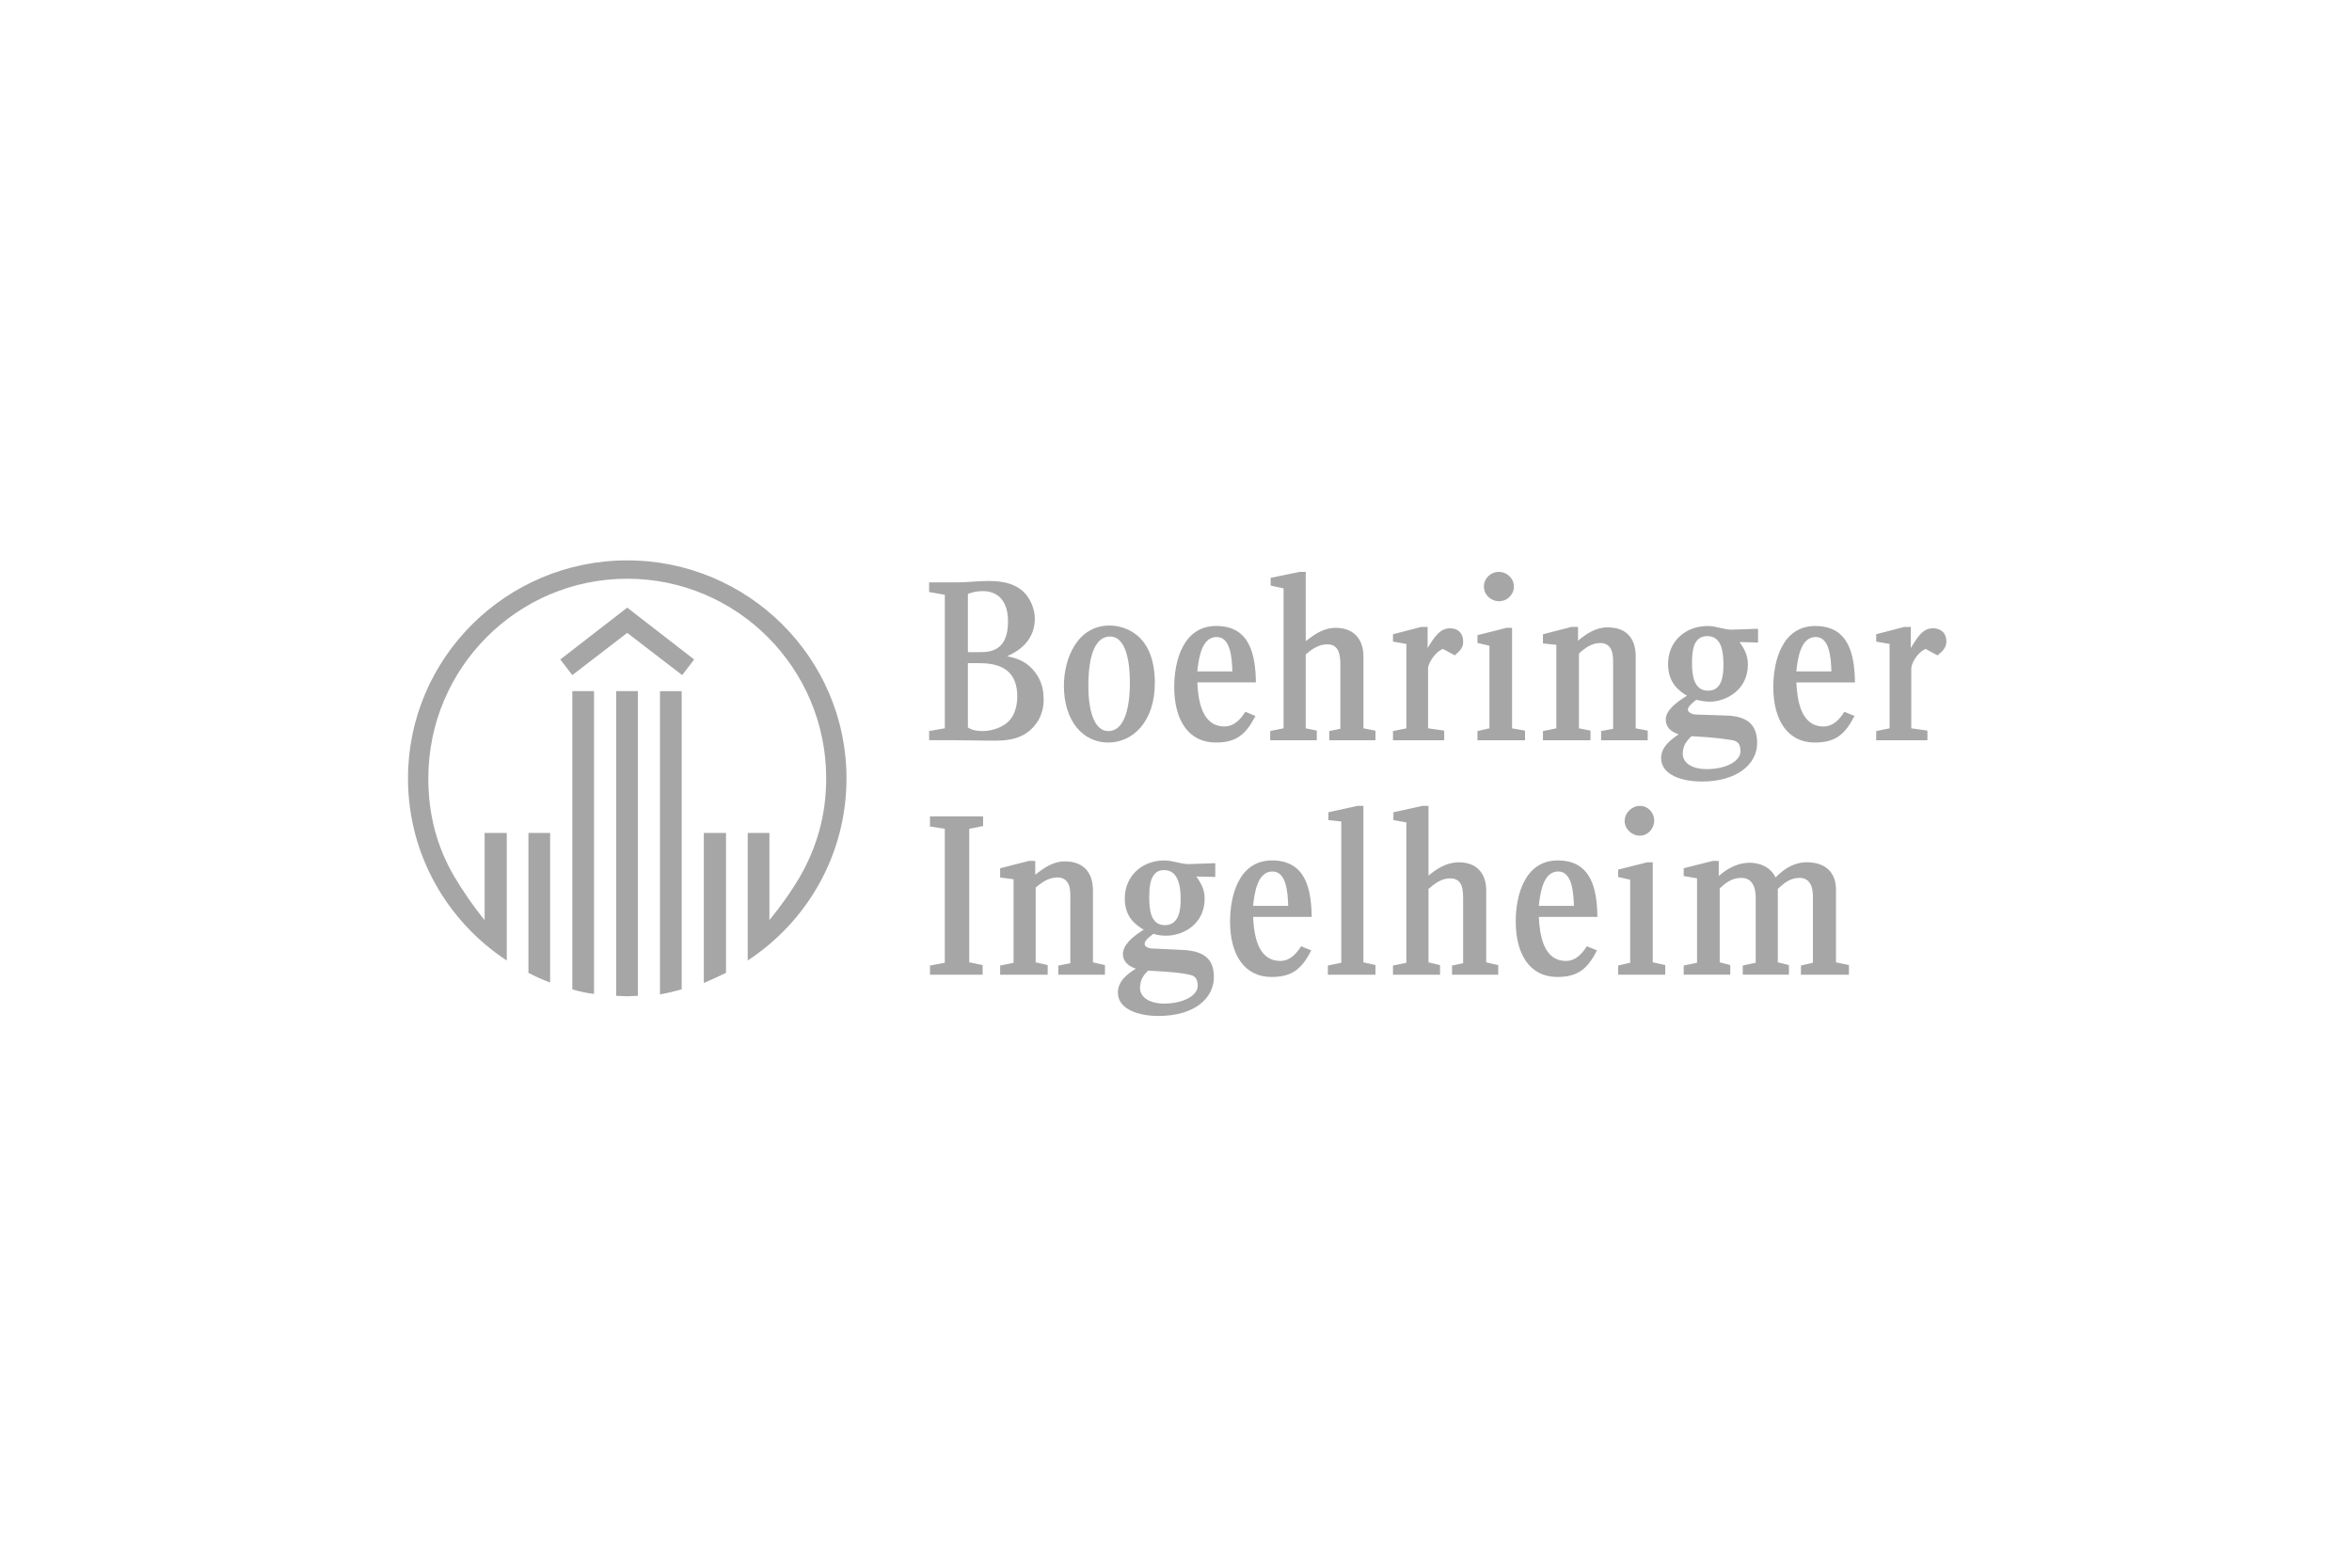 <svg width="312" height="208" viewBox="0 0 312 208" fill="none" xmlns="http://www.w3.org/2000/svg">
<g opacity="0.5">
<path d="M83.205 74.351C67.163 74.351 54.121 87.319 54.121 103.27C54.121 113.374 59.324 122.258 67.225 127.436V110.511H64.287V122.077C62.882 120.371 61.409 118.244 60.185 116.173C57.98 112.337 56.818 108.137 56.818 103.27C56.818 88.657 68.632 76.786 83.207 76.786C97.78 76.786 109.597 88.657 109.597 103.27C109.597 108.137 108.372 112.336 106.164 116.236C105.001 118.244 103.47 120.371 102.065 122.077V110.511H99.186V127.439C107.086 122.261 112.29 113.375 112.29 103.27C112.29 87.317 99.248 74.351 83.206 74.351L83.205 74.351ZM172.413 75.876L168.557 76.665V77.699L170.271 78.065V96.63L168.494 96.993V98.215H174.678V96.937L173.21 96.63V86.828C174.065 86.097 174.926 85.49 176.089 85.49C177.803 85.49 177.803 87.256 177.803 88.475V96.693L176.335 96.997V98.219H182.459V96.941L180.865 96.634V87.075C180.865 84.883 179.641 83.301 177.189 83.301C175.54 83.301 174.311 84.213 173.21 85.065V75.876H172.413L172.413 75.876ZM198.804 75.876C197.763 75.876 196.844 76.727 196.844 77.824C196.843 78.916 197.763 79.769 198.867 79.769C199.907 79.769 200.823 78.916 200.823 77.824C200.823 76.727 199.905 75.876 198.804 75.876ZM130.965 77.088C129.617 77.088 128.33 77.269 126.983 77.269H123.251V78.55L125.333 78.914V96.63L123.251 96.993V98.212H126.798C127.534 98.212 130.838 98.271 131.513 98.271C133.231 98.273 136.109 98.335 137.76 95.537C138.19 94.744 138.499 93.77 138.434 92.615C138.434 91.153 137.942 89.815 136.903 88.716C135.924 87.683 134.821 87.317 133.599 87.071C135.127 86.402 137.272 85.002 137.272 82.079C137.272 80.923 136.784 79.646 135.986 78.735C134.456 77.086 132.126 77.087 130.965 77.087L130.965 77.088ZM130.414 78.428C131.514 78.428 133.718 78.918 133.718 82.447C133.718 86.406 131.332 86.528 129.923 86.528H128.395V78.795C129.129 78.553 129.557 78.428 130.414 78.428ZM83.205 80.621L74.325 87.499L75.919 89.572L83.205 83.969L90.495 89.572L92.082 87.499L83.205 80.621ZM147.191 82.995C142.905 82.995 141.131 87.378 141.131 90.975C141.131 95.721 143.701 98.519 147.009 98.519C150.254 98.519 153.192 95.78 153.192 90.605C153.192 83.968 148.966 82.995 147.191 82.995ZM161.335 83.054C156.925 83.054 155.763 87.744 155.763 91.15C155.763 95.535 157.661 98.52 161.272 98.52C164.088 98.523 165.315 97.362 166.54 94.99L165.195 94.439C164.583 95.412 163.724 96.383 162.435 96.383C159.436 96.383 158.946 92.977 158.825 90.539H166.6C166.54 86.951 165.864 83.054 161.336 83.054L161.335 83.054ZM226.535 83.057C223.595 83.057 221.272 85.068 221.272 88.112C221.272 90.668 222.796 91.704 223.779 92.312C222.184 93.286 220.966 94.319 220.966 95.475C220.966 96.512 221.702 97.119 222.68 97.423C221.639 98.155 220.355 99.065 220.355 100.59C220.355 102.841 223.169 103.693 225.742 103.693C230.453 103.693 233.091 101.38 233.091 98.582C233.091 95.903 231.494 94.991 228.864 94.93L224.945 94.805C224.7 94.805 223.902 94.625 223.902 94.135C223.902 93.77 224.454 93.285 225.008 92.857C225.559 92.979 226.231 93.101 226.782 93.101C228.924 93.101 231.863 91.58 231.863 88.168C231.863 86.955 231.435 86.161 230.764 85.184L233.211 85.25V83.424L229.721 83.543C228.682 83.543 227.638 83.057 226.536 83.057L226.535 83.057ZM240.802 83.057C236.393 83.057 235.233 87.745 235.233 91.153C235.233 95.539 237.129 98.52 240.742 98.52C243.557 98.52 244.782 97.36 246.006 94.99L244.661 94.439C244.051 95.414 243.192 96.387 241.905 96.387C238.902 96.387 238.416 92.977 238.291 90.546H246.069C246.008 86.957 245.333 83.057 240.802 83.057ZM208.472 83.176L204.676 84.154V85.372L206.453 85.553V96.634L204.676 96.998V98.216H210.983V96.938L209.452 96.634V86.709C210.249 85.979 211.166 85.313 212.268 85.313C213.984 85.313 213.985 87.077 213.985 87.805V96.694L212.391 96.998V98.216H218.575V96.938L216.98 96.635V87.076C216.98 84.701 215.759 83.239 213.251 83.239C211.658 83.239 210.433 84.096 209.329 85.009V83.177L208.472 83.176ZM252.617 83.18L248.884 84.15V85.128L250.661 85.435V96.634L248.884 96.998V98.216H255.679V96.935L253.537 96.631V88.657C253.537 88.167 254.209 86.648 255.433 86.099L257.024 86.954C257.513 86.526 258.193 86.037 258.193 85.124C258.193 83.911 257.395 83.361 256.412 83.361C255.129 83.361 254.456 84.338 253.473 85.983V83.18H252.617L252.617 83.18ZM188.517 83.183L184.784 84.154V85.128L186.558 85.435V96.634L184.784 96.998V98.219H191.579V96.938L189.437 96.631V88.661C189.437 88.169 190.172 86.648 191.396 86.099L192.99 86.95C193.419 86.523 194.151 86.039 194.089 85.124C194.089 83.909 193.294 83.361 192.376 83.361C191.092 83.361 190.356 84.34 189.377 85.983V83.183L188.517 83.183ZM199.844 83.302L195.989 84.272V85.306L197.579 85.676V96.634L195.989 96.998V98.216H202.298V96.938L200.581 96.634V83.302L199.844 83.302ZM226.475 84.398C228.434 84.398 228.62 86.588 228.62 88.235C228.62 89.756 228.371 91.642 226.594 91.642C224.699 91.642 224.452 89.635 224.452 87.99C224.452 86.467 224.576 84.398 226.475 84.398ZM147.25 84.457C149.452 84.457 149.884 88.047 149.884 90.543C149.884 92.492 149.642 96.998 147.008 96.998C145.294 96.998 144.374 94.622 144.374 91.028C144.374 89.328 144.494 84.457 147.25 84.457ZM161.394 84.517C163.232 84.517 163.42 87.254 163.48 89.083H158.824C159.008 87.254 159.436 84.517 161.394 84.517ZM240.862 84.517C242.7 84.517 242.883 87.261 242.944 89.083H238.288C238.475 87.261 238.899 84.517 240.862 84.517ZM128.393 87.987H129.738C131.82 87.987 134.945 88.296 134.945 92.431C134.943 94.015 134.392 95.537 133.045 96.268C132.249 96.753 131.209 96.997 130.349 96.997C129.553 96.997 128.943 96.879 128.392 96.515L128.393 87.987ZM81.734 91.698V132.123C82.225 132.123 82.712 132.186 83.205 132.186C83.693 132.186 84.186 132.123 84.613 132.123V91.698H81.734ZM75.919 91.701V131.268C76.958 131.574 77.819 131.755 78.799 131.875V91.698H75.919V91.701ZM87.549 91.701V131.942C88.528 131.76 89.572 131.517 90.428 131.272V91.705H87.549V91.701ZM224.39 97.671C227.514 97.853 228.798 98.033 229.837 98.215C230.449 98.335 230.879 98.638 230.879 99.675C230.879 101.014 228.919 102.049 226.409 102.049C224.573 102.049 223.225 101.317 223.225 99.979C223.225 98.826 223.838 98.218 224.39 97.671ZM180.067 106.922L176.211 107.774V108.808L177.924 108.992V127.74L176.148 128.107V129.325H182.458V128.044L180.863 127.681V106.923H180.066L180.067 106.922ZM188.701 106.922L184.842 107.774V108.808L186.556 109.115V127.744L184.782 128.107V129.326H191.026V128.051L189.495 127.685V117.941C190.353 117.211 191.213 116.541 192.374 116.541C194.149 116.541 194.087 118.307 194.087 119.526V127.803L192.62 128.107V129.326H198.744V128.051L197.15 127.685V118.126C197.15 115.932 195.927 114.411 193.536 114.411C191.884 114.411 190.595 115.262 189.495 116.175V106.923H188.701L188.701 106.922ZM217.533 106.922C216.495 106.922 215.514 107.834 215.514 108.93C215.514 109.964 216.432 110.878 217.533 110.878C218.572 110.878 219.433 109.964 219.433 108.867C219.433 107.834 218.635 106.922 217.533 106.922ZM123.366 108.322V109.659L125.329 109.963V127.74L123.37 128.106V129.325H130.347V128.044L128.574 127.681V109.963L130.41 109.597V108.322L123.366 108.322ZM70.099 110.511V129.076C71.015 129.567 71.999 129.994 72.975 130.358V110.511L70.099 110.511ZM93.366 110.511V130.42C94.344 129.994 95.329 129.567 96.309 129.077V110.512H93.366V110.511ZM154.474 114.163C152.179 114.163 150.259 115.389 149.53 117.372H149.526C149.32 117.93 149.207 118.55 149.207 119.221C149.207 121.777 150.737 122.746 151.714 123.355C150.126 124.33 148.961 125.425 148.961 126.581C148.961 127.556 149.634 128.169 150.675 128.529C149.573 129.2 148.291 130.172 148.291 131.695C148.291 133.95 151.106 134.799 153.677 134.799C158.394 134.799 161.027 132.487 161.027 129.625C161.027 127.01 159.435 126.153 156.803 126.032L152.881 125.851C152.634 125.851 151.841 125.732 151.841 125.24C151.841 124.816 152.393 124.331 153.007 123.9C153.558 124.084 154.173 124.147 154.72 124.147C156.864 124.147 159.801 122.687 159.801 119.217C159.801 118.506 159.64 117.933 159.36 117.372C159.183 117.015 158.962 116.671 158.699 116.292L161.21 116.355V114.526L157.659 114.648C156.615 114.651 155.577 114.163 154.475 114.163L154.474 114.163ZM168.738 114.163C164.329 114.163 163.169 118.854 163.169 122.262C163.169 126.647 165.063 129.625 168.675 129.625C171.493 129.625 172.719 128.471 173.945 126.099L172.597 125.548C171.985 126.52 171.126 127.496 169.841 127.496C166.84 127.496 166.348 124.086 166.227 121.652H174.002C173.944 118.061 173.266 114.163 168.738 114.163ZM206.638 114.163C202.231 114.163 201.066 118.854 201.066 122.262C201.066 126.647 202.965 129.625 206.579 129.625C209.393 129.625 210.62 128.471 211.846 126.099L210.497 125.548C209.885 126.52 209.025 127.496 207.741 127.496C204.742 127.496 204.249 124.086 204.128 121.652H211.902C211.844 118.061 211.168 114.163 206.638 114.163ZM227.205 114.226L223.347 115.196V116.23L225.12 116.537V127.737L223.347 128.103V129.321H229.527V128.044L228.126 127.68V117.874C228.86 117.205 229.652 116.477 230.998 116.477C232.528 116.477 232.898 117.877 232.898 119.033V127.736L231.184 128.103V129.321H237.305V128.043L235.833 127.68V117.937C236.692 117.144 237.492 116.477 238.716 116.477C240.369 116.477 240.489 118.181 240.489 118.974V127.736L238.899 128.106V129.324H245.265V128.043L243.548 127.68V118.059H243.551C243.551 115.626 242.021 114.407 239.692 114.407C237.978 114.407 236.693 115.261 235.53 116.418C234.922 115.138 233.572 114.466 232.103 114.466C230.634 114.466 229.224 115.136 227.999 116.23V114.226H227.205L227.205 114.226ZM136.47 114.229L132.674 115.2V116.421L134.451 116.662V127.746L132.674 128.109V129.328H138.98V128.047L137.386 127.684V117.762C137.544 117.627 137.7 117.497 137.861 117.375C138.587 116.826 139.363 116.421 140.266 116.421C141.126 116.421 141.554 116.85 141.767 117.379C141.981 117.906 141.983 118.52 141.983 118.914V127.803L140.385 128.11V129.328H146.575V128.047L144.981 127.684V118.122C144.981 117.863 144.965 117.612 144.935 117.376C144.693 115.487 143.479 114.288 141.245 114.288C139.657 114.288 138.428 115.203 137.326 116.055V114.229L136.47 114.229ZM218.515 114.407L214.653 115.381V116.358L216.247 116.718V127.736L214.653 128.106V129.324H220.899V128.043L219.245 127.68V114.407L218.515 114.407ZM154.411 115.444C155.634 115.444 156.187 116.316 156.43 117.376H156.434C156.584 118.018 156.617 118.721 156.617 119.34C156.617 120.799 156.371 122.748 154.531 122.748C152.633 122.748 152.452 120.678 152.452 119.096C152.452 118.557 152.466 117.939 152.565 117.372H152.569C152.751 116.333 153.225 115.444 154.412 115.444L154.411 115.444ZM168.801 115.626C170.637 115.626 170.823 118.365 170.883 120.192H166.227C166.411 118.365 166.839 115.626 168.801 115.626ZM206.701 115.626C208.541 115.626 208.722 118.365 208.787 120.192H204.131C204.314 118.365 204.744 115.626 206.701 115.626ZM152.33 128.777C155.454 128.959 156.743 129.08 157.783 129.321C158.395 129.442 158.882 129.746 158.882 130.781C158.882 132.121 156.924 133.155 154.412 133.155C152.578 133.155 151.228 132.366 151.228 131.085C151.228 129.933 151.783 129.26 152.33 128.777Z" fill="#4D4D4D"/>
</g>
</svg>
